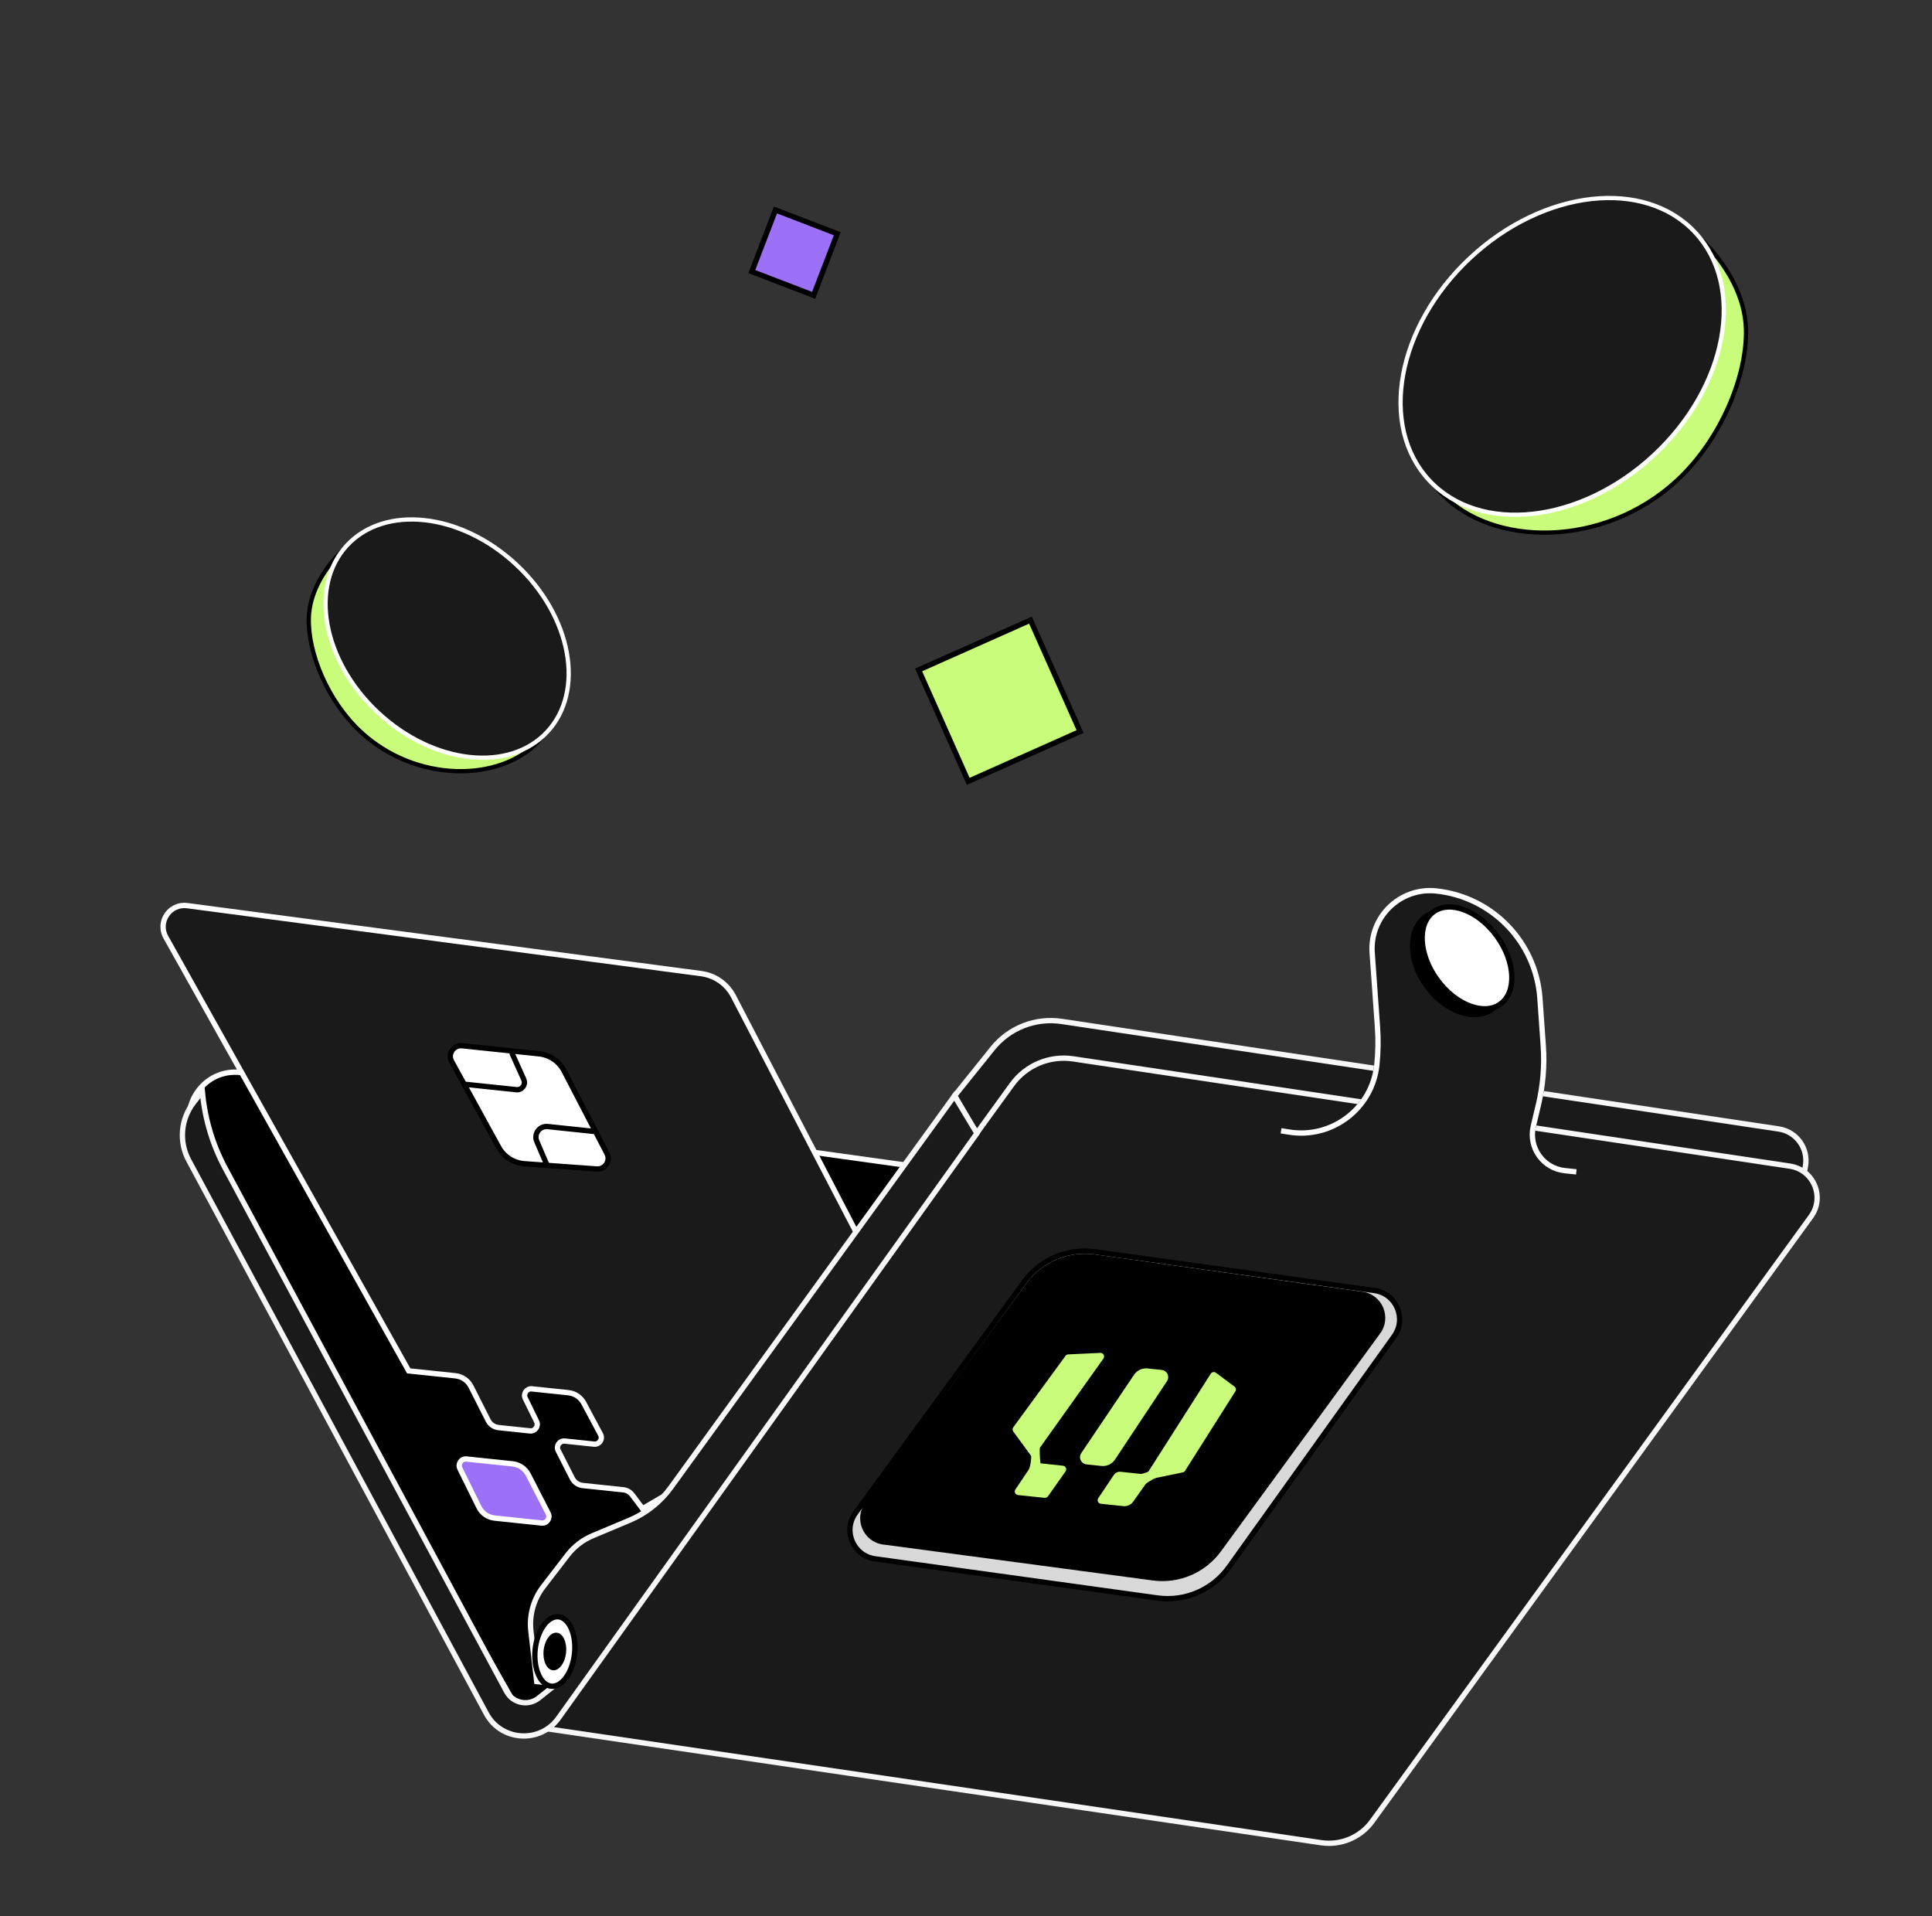<svg width="121" height="120" viewBox="0 0 121 120" fill="none" xmlns="http://www.w3.org/2000/svg">
<rect x="0" y="0" width="121" height="120" fill="#333333" stroke="none"/>
<g id="Frame 1410086780">
<g id="Group 1410085018">
<g id="Group 1410084956">
<path id="Vector 2342" d="M59.778 73.388L15.14 67.17C12.764 66.839 11.04 69.377 12.224 71.464L32.656 107.465L49.701 102.724L59.778 73.388Z" fill="black" stroke="white" stroke-width="0.333"/>
<path id="Vector 2344" d="M10.386 58.686L25.596 85.847L28.52 86.154C28.939 86.198 29.306 86.451 29.497 86.826L30.574 88.951C30.701 89.201 30.946 89.37 31.225 89.399L33.192 89.606C33.515 89.64 33.749 89.305 33.606 89.013L32.898 87.567C32.755 87.275 32.989 86.939 33.312 86.973L35.596 87.213C36.005 87.257 36.366 87.499 36.56 87.862L37.612 89.828C37.768 90.121 37.534 90.469 37.204 90.434L35.371 90.242C35.045 90.207 34.811 90.548 34.96 90.841L35.845 92.579C35.972 92.828 36.217 92.996 36.495 93.026L39.027 93.292C39.256 93.316 39.464 93.434 39.602 93.618L40.243 94.474L41.775 93.581L57.914 85.42L45.932 62.383C45.53 61.611 44.778 61.084 43.915 60.969L11.724 56.713C10.636 56.569 9.85 57.728 10.386 58.686Z" fill="#1A1A1A" stroke="white" stroke-width="0.333"/>
<path id="Vector 2343" d="M62.167 65.656L59.792 68.612L61.156 70.967L65.183 68.761L112.707 75.188L113.076 73.01C113.263 71.906 112.508 70.864 111.401 70.698L66.497 63.964C64.855 63.718 63.206 64.362 62.167 65.656Z" fill="#1A1A1A" stroke="#F7F7F7" stroke-width="0.333"/>
<path id="Vector 2340" d="M82.753 115.395L34.136 108.241L63.381 67.915C64.257 66.707 65.734 66.087 67.211 66.308L112.1 73.026C113.584 73.249 114.304 74.965 113.423 76.179L85.936 114.055C85.207 115.059 83.981 115.575 82.753 115.395Z" fill="#1A1A1A" stroke="#F7F7F7" stroke-width="0.333"/>
<path id="Vector 2341" d="M61.184 70.971L34.974 107.595C33.826 109.2 31.392 109.045 30.457 107.307L11.822 72.666C11.196 71.503 11.316 70.081 12.127 69.039L12.672 68.338L12.689 68.507C12.85 70.138 13.332 71.721 14.108 73.165L31.728 105.927C32.122 106.66 33.083 106.857 33.733 106.339L34.867 105.436L33.614 105.304L33.25 102.153C33.134 101.155 33.413 100.152 34.025 99.357L35.551 97.375C35.959 96.845 36.497 96.431 37.113 96.172L39.427 95.201C40.461 94.766 41.356 94.055 42.015 93.147L59.777 68.628L61.184 70.971Z" fill="#1A1A1A" stroke="#F7F7F7" stroke-width="0.333"/>
<path id="Ellipse 2663" d="M35.983 103.55C35.917 104.171 35.708 104.71 35.432 105.079C35.153 105.45 34.826 105.626 34.522 105.594C34.217 105.562 33.934 105.322 33.739 104.901C33.545 104.482 33.452 103.912 33.517 103.291C33.583 102.67 33.792 102.131 34.068 101.763C34.347 101.391 34.674 101.215 34.978 101.247C35.283 101.279 35.566 101.519 35.762 101.941C35.955 102.359 36.048 102.929 35.983 103.55Z" fill="white" stroke="black" stroke-width="0.333"/>
<ellipse id="Ellipse 2664" cx="34.75" cy="103.42" rx="0.707" ry="1.183" transform="rotate(6 34.75 103.42)" fill="black"/>
<g id="Group 1410084952">
<path id="Vector 2346" d="M80.737 70.893L80.231 70.812L94.636 76.178L98.724 73.384L98.002 73.308C96.642 73.165 95.717 71.861 96.031 70.53L96.355 69.162C96.64 67.957 96.741 66.717 96.654 65.483L96.445 62.519C96.197 58.998 93.458 56.162 89.947 55.793C87.695 55.556 85.776 57.413 85.938 59.672L86.27 64.314C86.327 65.103 86.313 65.897 86.231 66.684C85.945 69.402 83.436 71.324 80.737 70.893Z" fill="#1A1A1A" stroke="#1A1A1A" stroke-width="0.333"/>
<path id="Vector 2345" d="M80.231 70.812L80.737 70.893C83.436 71.324 85.945 69.402 86.231 66.684V66.684C86.313 65.897 86.327 65.103 86.27 64.314L85.938 59.672C85.776 57.413 87.695 55.556 89.947 55.793V55.793C93.458 56.162 96.197 58.998 96.445 62.519L96.654 65.483C96.741 66.717 96.64 67.957 96.355 69.162L96.031 70.53C95.717 71.861 96.642 73.165 98.002 73.308L98.724 73.384" stroke="white" stroke-width="0.333"/>
<g id="Group 1410084951">
<ellipse id="Ellipse 2662" cx="2.658" cy="3.734" rx="2.658" ry="3.734" transform="matrix(0.809 -0.588 0.588 0.809 87.031 58.841)" fill="black"/>
<path id="Ellipse 2661" d="M93.751 58.622C94.341 59.433 94.651 60.321 94.683 61.094C94.715 61.87 94.469 62.51 93.973 62.87C93.477 63.23 92.793 63.266 92.065 62.996C91.339 62.727 90.591 62.158 90.001 61.346C89.412 60.535 89.102 59.647 89.07 58.874C89.038 58.098 89.284 57.458 89.779 57.098C90.275 56.738 90.96 56.702 91.687 56.972C92.413 57.241 93.162 57.81 93.751 58.622Z" fill="white" stroke="black" stroke-width="0.333"/>
</g>
</g>
<g id="Group 1410084953">
<path id="Vector 2346_2" d="M86.086 80.816L68.593 78.391C66.873 78.152 65.161 78.878 64.138 80.281L53.582 94.741C52.77 95.853 53.439 97.428 54.802 97.617L72.484 100.068C74.219 100.308 75.945 99.566 76.964 98.142L87.316 83.678C88.113 82.565 87.442 81.003 86.086 80.816Z" fill="#D9D9D9" stroke="black" stroke-width="0.333"/>
<path id="Vector 2347" d="M85.332 80.889L68.572 78.556C66.917 78.326 65.269 79.022 64.28 80.368L54.194 94.103C53.45 95.115 54.063 96.554 55.308 96.72L72.195 98.972C73.846 99.193 75.485 98.493 76.467 97.148L86.439 83.503C87.177 82.493 86.57 81.062 85.332 80.889Z" fill="black"/>
<g id="Group 1410084954">
<path id="Vector 2349" d="M68.981 91.801L68.046 91.702C67.706 91.667 67.526 91.281 67.718 90.998L71.026 86.09C71.214 85.812 71.54 85.66 71.873 85.695L72.758 85.788C73.097 85.824 73.277 86.206 73.089 86.49L69.832 91.4C69.645 91.681 69.317 91.836 68.981 91.801Z" fill="#CAFC7C"/>
<g id="Vector">
<path d="M66.73 84.908C66.77 84.852 66.834 84.818 66.902 84.815L68.91 84.72C69.099 84.711 69.216 84.924 69.106 85.078L64.674 91.299L63.462 89.647C63.403 89.567 63.403 89.459 63.462 89.379L66.73 84.908Z" fill="#CAFC7C"/>
<path d="M64.438 92.034C64.665 91.446 64.577 90.775 64.505 90.512C64.563 90.519 64.981 90.24 65.216 90.124C65.048 90.544 65.131 91.542 65.202 91.846C65.198 91.883 65.085 91.978 64.438 92.034Z" fill="#CAFC7C"/>
<path d="M63.759 93.623C63.589 93.605 63.499 93.413 63.595 93.271L64.723 91.592L66.572 91.786C66.744 91.804 66.834 92.001 66.734 92.142L65.633 93.703C65.585 93.77 65.505 93.807 65.424 93.798L63.759 93.623Z" fill="#CAFC7C"/>
</g>
<g id="Vector_2">
<path d="M71.219 92.338C71.848 92.292 72.417 91.926 72.624 91.749C72.643 91.803 73.074 92.062 73.279 92.225C72.827 92.253 71.96 92.754 71.716 92.949C71.68 92.961 71.546 92.899 71.219 92.338Z" fill="#CAFC7C"/>
<path d="M68.948 94.169C68.778 94.151 68.688 93.959 68.784 93.817L69.76 92.364C69.853 92.225 70.017 92.148 70.184 92.166L71.761 92.332C71.933 92.35 72.022 92.546 71.923 92.688L70.975 94.031C70.833 94.233 70.593 94.342 70.348 94.316L68.948 94.169Z" fill="#CAFC7C"/>
</g>
<path id="Vector 2353" d="M71.561 92.722L75.828 86.026C75.899 85.915 76.049 85.888 76.155 85.966L77.312 86.828C77.408 86.898 77.432 87.031 77.369 87.131L74.221 92.103C74.188 92.156 74.135 92.192 74.075 92.204L71.561 92.722Z" fill="#CAFC7C"/>
</g>
</g>
<path id="Vector 2348" d="M38.634 106.536L61.621 73.914C63.961 70.594 67.972 68.876 71.99 69.474L76.968 70.215M84.193 112.808L108.332 79.782C109.799 77.774 108.608 74.925 106.148 74.559L100.029 73.648" stroke="#1A1A1A" stroke-width="0.333" stroke-dasharray="2.27 1.81"/>
<g id="Group 1410084955">
<path id="Vector 2350" d="M28.939 65.485L31.548 65.759L33.76 65.992C34.428 66.062 35.016 66.463 35.326 67.059L38.012 72.232C38.252 72.695 37.892 73.242 37.372 73.204L32.842 72.875C32.165 72.826 31.56 72.437 31.233 71.842L28.285 66.469C28.027 65.997 28.404 65.429 28.939 65.485Z" fill="white" stroke="black" stroke-width="0.333"/>
<path id="Vector 2352" d="M37.21 70.853L34.301 70.547C33.795 70.494 33.418 71.005 33.619 71.473L34.25 72.946" stroke="black" stroke-width="0.333"/>
<path id="Vector 2351" d="M32.053 65.927L32.805 67.601C32.948 67.92 32.691 68.274 32.343 68.238L29.141 67.901" stroke="black" stroke-width="0.333"/>
</g>
<path id="Vector 2354" d="M32.106 91.67L29.216 91.366C28.892 91.332 28.658 91.668 28.802 91.96L29.995 94.38C30.184 94.762 30.555 95.021 30.978 95.065L33.922 95.375C34.249 95.409 34.484 95.067 34.333 94.774L33.08 92.336C32.888 91.964 32.522 91.714 32.106 91.67Z" fill="#9D71F7" stroke="white" stroke-width="0.333"/>
</g>
<rect id="Rectangle 346246269" x="48.566" y="13.15" width="4.147" height="4.131" transform="rotate(21 48.566 13.15)" fill="#9D71F7" stroke="black" stroke-width="0.333"/>
<rect id="Rectangle 346246268" x="57.533" y="41.952" width="7.667" height="7.638" transform="rotate(-24 57.533 41.952)" fill="#CAFC7C" stroke="black" stroke-width="0.333"/>
<g id="Group 121620">
<path id="Ellipse 1415" d="M105.055 30.057C102.754 32.203 99.842 33.258 97.107 33.348C94.37 33.438 91.824 32.562 90.242 30.866C88.668 29.178 88.324 26.802 88.958 24.294C89.593 21.786 91.205 19.162 93.516 17.007C95.826 14.852 98.386 13.586 100.76 13.284C103.13 12.982 105.315 13.641 106.896 15.336C108.206 16.741 109.297 18.606 109.349 20.62C109.423 23.549 107.778 27.518 105.055 30.057Z" fill="#CAFC7C" stroke="black" stroke-width="0.265"/>
<path id="Ellipse 1416" d="M103.594 28.49C101.287 30.641 98.552 31.89 96.001 32.173C93.45 32.457 91.091 31.776 89.512 30.083C87.933 28.389 87.418 25.989 87.879 23.463C88.34 20.938 89.776 18.297 92.083 16.146C94.39 13.994 97.125 12.746 99.676 12.462C102.227 12.178 104.586 12.859 106.165 14.553C107.745 16.246 108.259 18.647 107.798 21.172C107.337 23.698 105.901 26.338 103.594 28.49Z" fill="#1A1A1A" stroke="white" stroke-width="0.265"/>
</g>
<g id="Group 1410084957">
<path id="Ellipse 1415_2" d="M22.573 45.813C24.306 47.428 26.498 48.223 28.557 48.291C30.618 48.358 32.531 47.699 33.718 46.426C34.898 45.161 35.158 43.379 34.68 41.491C34.202 39.604 32.988 37.626 31.246 36.002C29.505 34.377 27.577 33.425 25.792 33.198C24.009 32.971 22.37 33.466 21.184 34.738C20.198 35.796 19.378 37.197 19.34 38.708C19.284 40.911 20.522 43.9 22.573 45.813Z" fill="#CAFC7C" stroke="black" stroke-width="0.267"/>
<path id="Ellipse 1416_2" d="M23.677 44.629C25.416 46.25 27.475 47.19 29.395 47.403C31.315 47.617 33.086 47.104 34.27 45.834C35.454 44.564 35.842 42.761 35.495 40.861C35.149 38.961 34.068 36.972 32.329 35.351C30.59 33.73 28.531 32.79 26.611 32.576C24.691 32.363 22.92 32.876 21.736 34.146C20.552 35.416 20.164 37.218 20.511 39.118C20.858 41.019 21.939 43.007 23.677 44.629Z" fill="#1A1A1A" stroke="white" stroke-width="0.267"/>
</g>
</g>
</g>
</svg>
